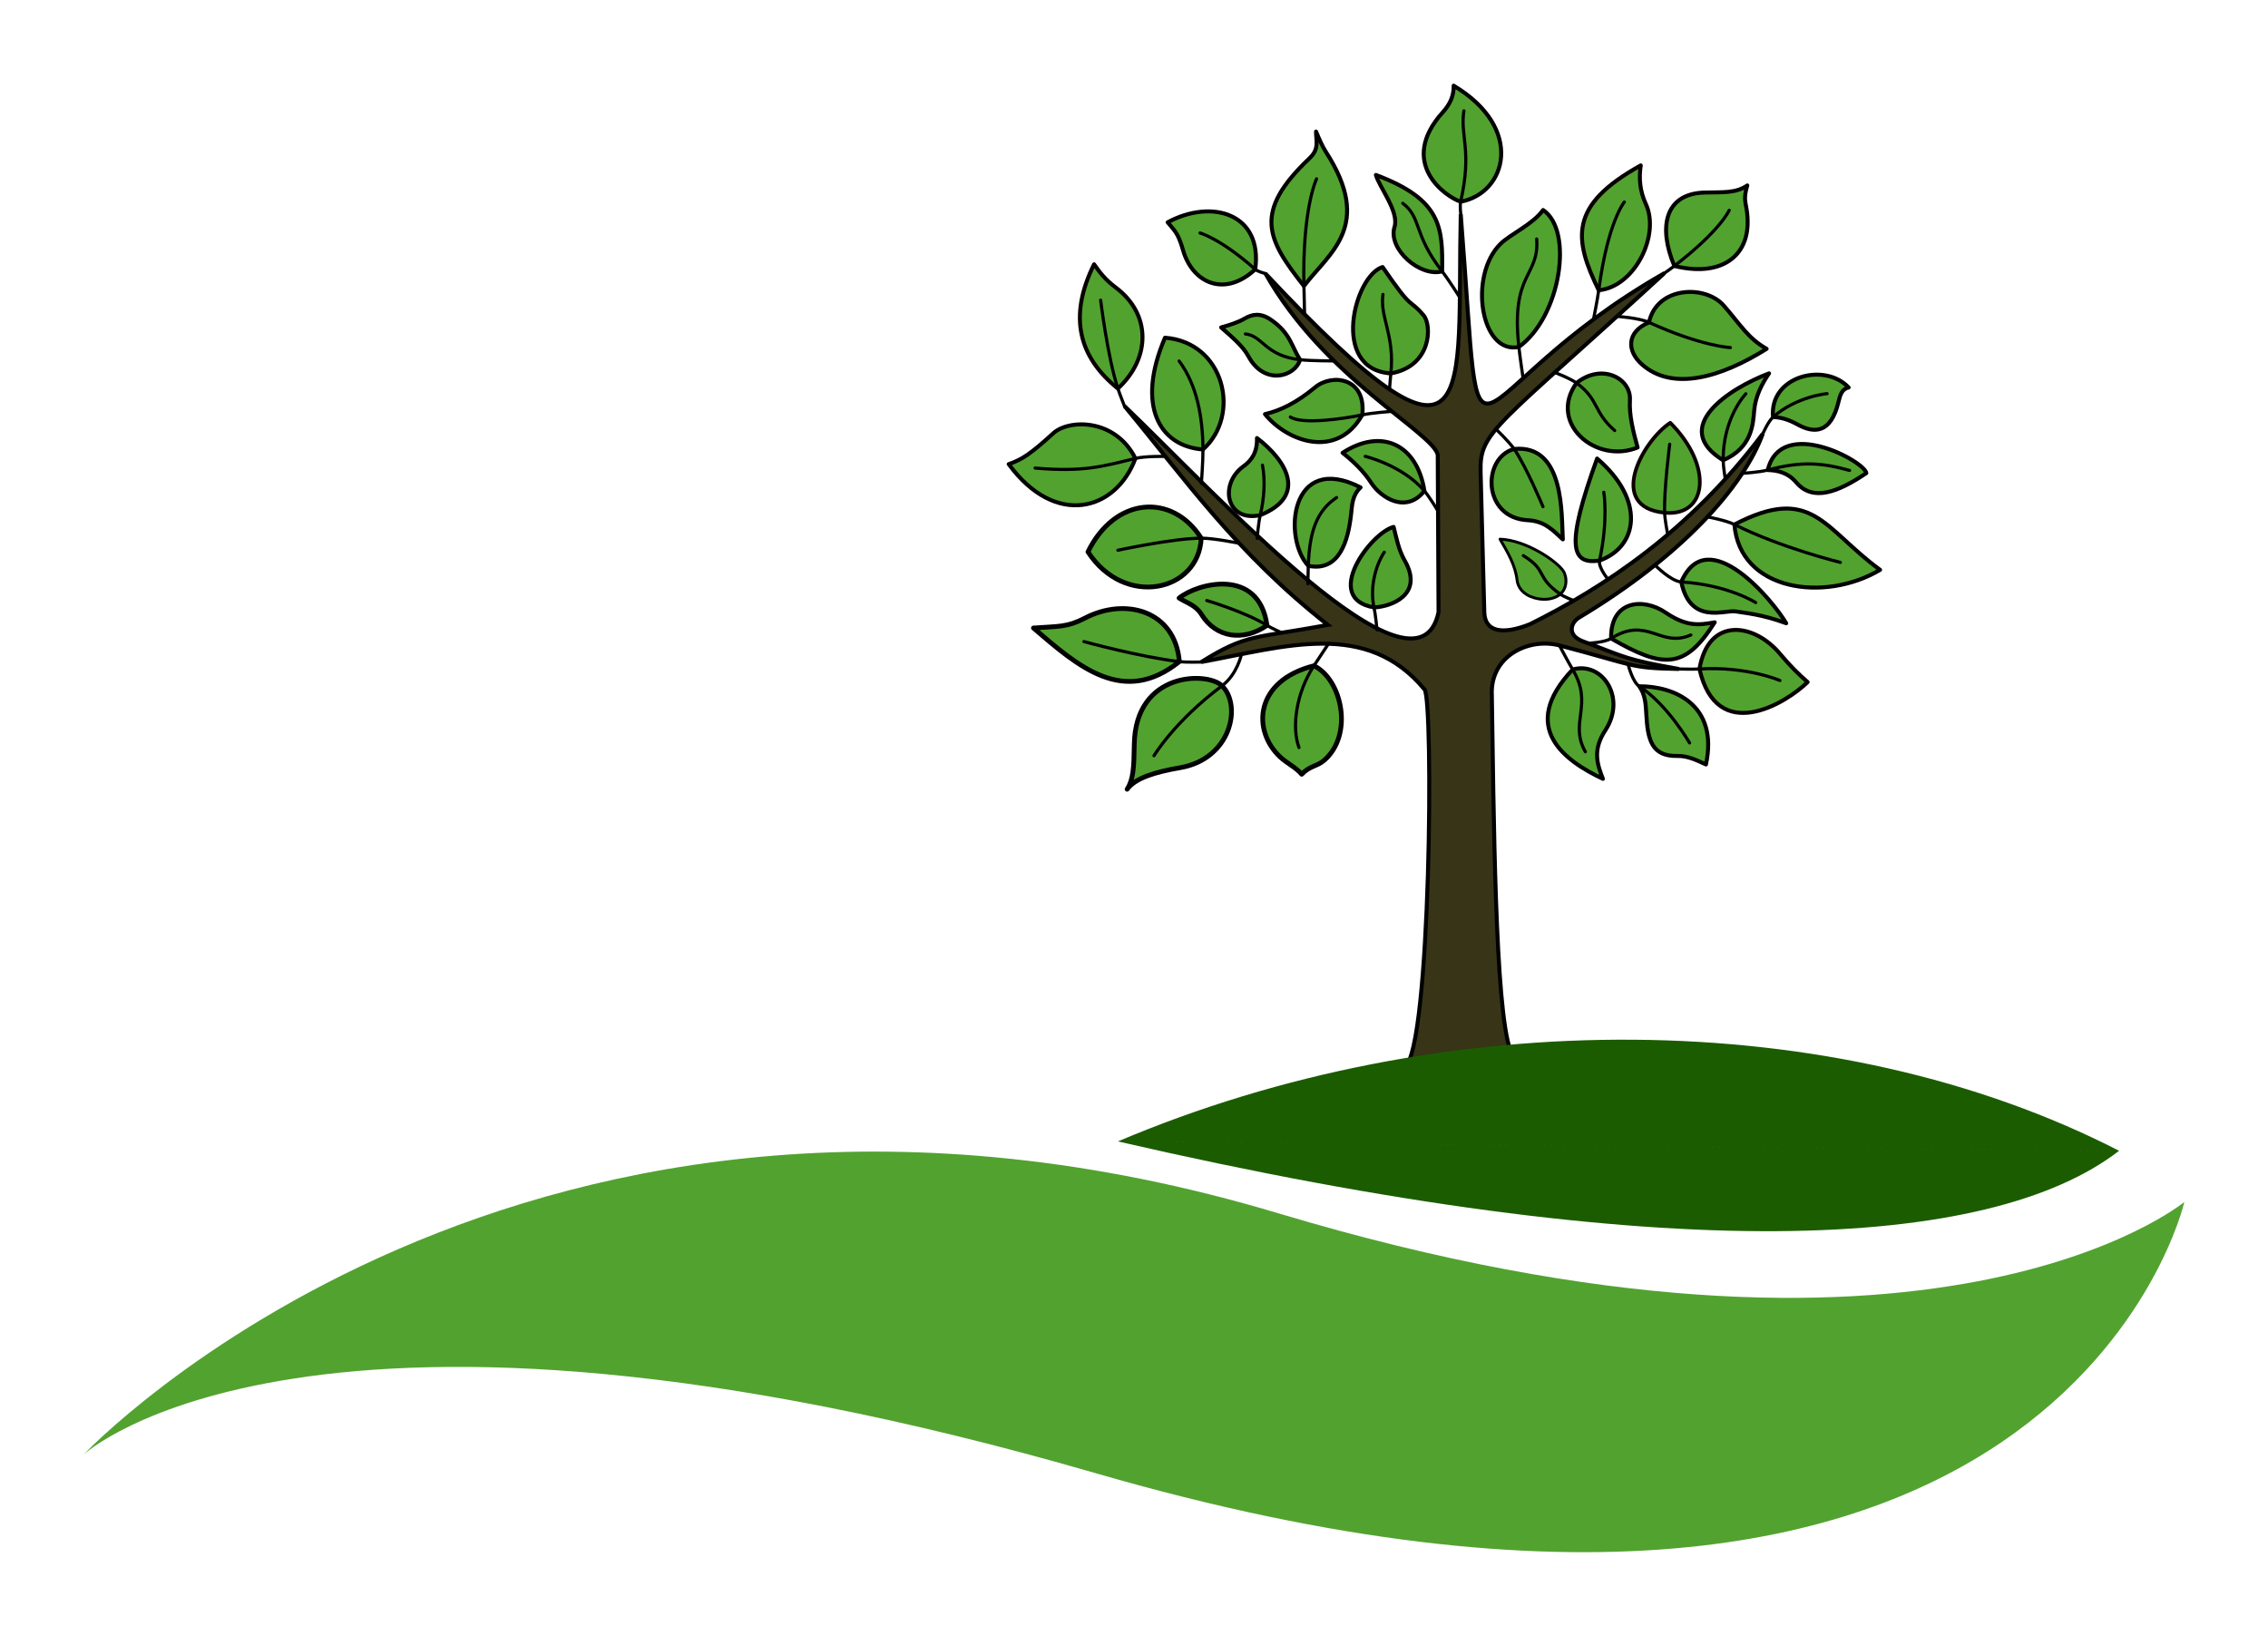 <?xml version="1.0" encoding="UTF-8" standalone="no"?>
<!-- Created with Inkscape (http://www.inkscape.org/) -->

<svg
   width="542.21"
   height="391.014"
   viewBox="0 0 143.46 103.456"
   version="1.1"
   id="svg5"
   inkscape:version="1.1.2 (0a00cf5339, 2022-02-04)"
   sodipodi:docname="2022-09-04_LogoReinwiese_Tobi_0-1-1.svg"
   inkscape:export-filename="/run/timeshift/backup/01_Projekte/22_Bauernhof/02_CorporateDesign/2022-09-02_LogoReinwiese_0-1-0.png"
   inkscape:export-xdpi="96"
   inkscape:export-ydpi="96"
   xmlns:inkscape="http://www.inkscape.org/namespaces/inkscape"
   xmlns:sodipodi="http://sodipodi.sourceforge.net/DTD/sodipodi-0.dtd"
   xmlns="http://www.w3.org/2000/svg"
   xmlns:svg="http://www.w3.org/2000/svg">
  <sodipodi:namedview
     id="namedview7"
     pagecolor="#ffffff"
     bordercolor="#666666"
     borderopacity="1.0"
     inkscape:pageshadow="2"
     inkscape:pageopacity="1"
     inkscape:pagecheckerboard="0"
     inkscape:document-units="px"
     showgrid="false"
     inkscape:zoom="1.5208438"
     inkscape:cx="308.7102"
     inkscape:cy="226.84775"
     inkscape:window-width="1920"
     inkscape:window-height="1009"
     inkscape:window-x="0"
     inkscape:window-y="0"
     inkscape:window-maximized="1"
     inkscape:current-layer="layer3"
     units="px"
     width="500px"
     fit-margin-left="20"
     fit-margin-right="20"
     fit-margin-top="20"
     fit-margin-bottom="20" />
  <defs
     id="defs2" />
  <g
     inkscape:groupmode="layer"
     id="layer3"
     inkscape:label="Baum neu"
     style="display:inline"
     transform="translate(-25.953,-84.696)">
    <path
       style="display:inline;fill:#52a230;fill-opacity:1;stroke:#000000;stroke-width:0.3;stroke-linecap:round;stroke-linejoin:round;stroke-miterlimit:4;stroke-dasharray:none;stroke-opacity:1"
       d="m 103.252,128.067 c -0.924,-0.907 -5.486,-0.908 -5.552,3.716 -0.021,1.478 -0.061,2.212 -0.453,2.827 0.524,-0.715 1.765,-1.089 3.353,-1.363 3.235,-0.559 3.918,-3.937 2.652,-5.179 z"
       id="path44369"
       sodipodi:nodetypes="sscss" />
    <path
       style="display:inline;fill:#52a230;fill-opacity:1;stroke:#000000;stroke-width:0.252;stroke-linecap:round;stroke-linejoin:round;stroke-miterlimit:4;stroke-dasharray:none;stroke-opacity:1"
       d="m 135.662,117.867 c 4.934,-2.563 5.623,0.258 9.215,2.867 -3.521,2.094 -8.88,1.33 -9.215,-2.867 z"
       id="path44371"
       sodipodi:nodetypes="ccc" />
    <path
       style="display:inline;fill:#52a230;fill-opacity:1;stroke:#000000;stroke-width:0.3;stroke-linecap:round;stroke-linejoin:round;stroke-miterlimit:4;stroke-dasharray:none;stroke-opacity:1"
       d="m 109.065,126.799 c -3.748,0.947 -3.927,4.085 -2.147,5.762 0.429,0.404 1.034,0.684 1.373,1.101 0.523,-0.549 0.968,-0.492 1.414,-0.875 1.87,-1.601 1.157,-5.102 -0.64,-5.989 z"
       id="path44373"
       sodipodi:nodetypes="cscsc" />
    <path
       style="display:inline;fill:#52a230;fill-opacity:1;stroke:#000000;stroke-width:0.252;stroke-linecap:round;stroke-linejoin:round;stroke-miterlimit:4;stroke-dasharray:none;stroke-opacity:1"
       d="m 130.258,105.084 c 0.497,-2.288 3.561,-2.395 4.725,-1.067 1.065,1.215 1.528,2.065 2.716,2.739 -2.913,1.826 -5.962,2.703 -7.9,0.974 -0.946,-0.843 -0.971,-2.04 0.46,-2.646 z"
       id="path44375"
       sodipodi:nodetypes="cscsc" />
    <path
       style="display:inline;fill:#52a230;fill-opacity:1;stroke:#000000;stroke-width:0.181;stroke-linecap:round;stroke-linejoin:round;stroke-miterlimit:4;stroke-dasharray:none;stroke-opacity:1"
       d="m 120.835,118.793 c 0.473,0.808 0.974,1.656 1.075,2.576 0.051,0.468 0.372,0.93 1.1,1.138 0.479,0.137 0.998,0.133 1.429,-0.095 0.712,-0.378 0.638,-1.237 0.402,-1.599 -0.414,-0.634 -2.361,-1.961 -4.006,-2.02 z"
       id="path44377"
       sodipodi:nodetypes="cssssc" />
    <path
       style="display:inline;fill:#52a230;fill-opacity:1;stroke:#080000;stroke-width:0.252;stroke-linecap:round;stroke-linejoin:round;stroke-miterlimit:4;stroke-dasharray:none;stroke-opacity:1"
       d="m 127.078,103.053 c 2.278,-0.218 3.896,-3.488 2.98,-5.458 -0.372,-0.801 -0.447,-1.604 -0.321,-2.44 -4.546,2.518 -4.25,4.635 -2.659,7.898 z"
       id="path44379"
       sodipodi:nodetypes="cscc" />
    <path
       style="display:inline;fill:#52a230;fill-opacity:1;stroke:#000000;stroke-width:0.252;stroke-linecap:round;stroke-linejoin:round;stroke-miterlimit:4;stroke-dasharray:none;stroke-opacity:1"
       d="m 89.757,114.049 c 0.868,-0.294 1.424,-0.685 2.824,-1.956 0.988,-0.898 3.922,-0.944 5.191,1.593 -1.221,3.307 -5.039,4.411 -8.015,0.363 z"
       id="path44381"
       sodipodi:nodetypes="cscc" />
    <path
       style="display:inline;fill:#52a230;fill-opacity:1;stroke:#000000;stroke-width:0.3;stroke-linecap:round;stroke-linejoin:round;stroke-miterlimit:4;stroke-dasharray:none;stroke-opacity:1"
       d="m 100.552,126.538 c -3.523,2.822 -6.363,0.339 -9.231,-2.126 1.618,-0.114 2.139,-0.044 3.262,-0.628 2.539,-1.321 5.702,-0.49 5.97,2.754 z"
       id="path44383"
       sodipodi:nodetypes="ccsc" />
    <path
       style="display:inline;fill:#52a230;fill-opacity:1;stroke:#000000;stroke-width:0.252;stroke-linecap:round;stroke-linejoin:round;stroke-miterlimit:4;stroke-dasharray:none;stroke-opacity:1"
       d="m 99.812,98.754 c 2.823,-1.519 6.022,-0.531 5.539,2.975 -1.972,1.829 -3.981,0.823 -4.562,-1.201 -0.335,-1.167 -0.555,-1.242 -0.977,-1.774 z"
       id="path44385"
       sodipodi:nodetypes="ccsc" />
    <path
       style="display:inline;fill:#52a230;fill-opacity:1;stroke:#000000;stroke-width:0.252;stroke-linecap:round;stroke-linejoin:round;stroke-miterlimit:4;stroke-dasharray:none;stroke-opacity:1"
       d="m 114.105,118.019 c -1.462,0.383 -4.538,4.534 -1.24,5.09 1.037,-0.035 3.194,-0.779 1.938,-2.969 -0.381,-0.665 -0.519,-1.412 -0.698,-2.121 z"
       id="path44387"
       sodipodi:nodetypes="ccsc" />
    <path
       style="display:inline;fill:#52a230;fill-opacity:1;stroke:#000000;stroke-width:0.252;stroke-linecap:round;stroke-linejoin:round;stroke-miterlimit:4;stroke-dasharray:none;stroke-opacity:1"
       d="m 144.006,114.616 c -0.093,-0.731 -5.393,-3.638 -6.237,-0.193 0.599,0.017 1.26,0.144 1.806,0.784 1.042,1.222 2.604,0.639 4.431,-0.59 z"
       id="path44389"
       sodipodi:nodetypes="ccsc" />
    <path
       style="display:inline;fill:#52a230;fill-opacity:1;stroke:#000000;stroke-width:0.252;stroke-linecap:round;stroke-linejoin:round;stroke-miterlimit:4;stroke-dasharray:none;stroke-opacity:1"
       d="m 129.538,112.996 c -0.28,-1.02 -0.541,-2.033 -0.485,-3.001 0.08,-1.39 -1.794,-2.358 -3.379,-1.076 -1.82,2.529 1.217,5.157 3.864,4.077 z"
       id="path44391"
       sodipodi:nodetypes="cscc" />
    <path
       style="display:inline;fill:#52a230;fill-opacity:1;stroke:#000000;stroke-width:0.252;stroke-linecap:round;stroke-linejoin:round;stroke-miterlimit:4;stroke-dasharray:none;stroke-opacity:1"
       d="m 138.105,111.073 c -0.244,-2.588 3.263,-3.496 4.783,-1.871 -0.422,0.083 -0.538,0.468 -0.645,0.915 -0.486,2.029 -1.562,1.988 -2.574,1.432 -0.522,-0.287 -1.022,-0.467 -1.564,-0.476 z"
       id="path44393"
       sodipodi:nodetypes="ccssc" />
    <path
       style="display:inline;fill:#52a230;fill-opacity:1;stroke:#000000;stroke-width:0.252;stroke-linecap:round;stroke-linejoin:round;stroke-miterlimit:4;stroke-dasharray:none;stroke-opacity:1"
       d="m 129.64,128.098 c 2.163,-0.016 5.036,1.133 4.222,4.944 -0.676,-0.311 -1.188,-0.549 -1.801,-0.537 -1.637,0.034 -1.888,-1.016 -1.974,-2.664 -0.033,-0.639 -0.075,-1.239 -0.447,-1.743 z"
       id="path44395"
       sodipodi:nodetypes="ccssc" />
    <path
       style="display:inline;fill:#52a230;fill-opacity:1;stroke:#000000;stroke-width:0.252;stroke-linecap:round;stroke-linejoin:round;stroke-miterlimit:4;stroke-dasharray:none;stroke-opacity:1"
       d="m 108.707,120.479 c 2.009,0.409 2.524,-1.676 2.702,-3.21 0.073,-0.629 0.065,-1.235 0.606,-1.748 -4.472,-2.283 -4.93,3.221 -3.308,4.958 z"
       id="path44397"
       sodipodi:nodetypes="cscc" />
    <path
       style="display:inline;fill:#52a230;fill-opacity:1;stroke:#000000;stroke-width:0.252;stroke-linecap:round;stroke-linejoin:round;stroke-miterlimit:4;stroke-dasharray:none;stroke-opacity:1"
       d="m 117.902,90.114 c 4.52,2.701 3.338,6.802 0.444,7.338 -0.956,-0.307 -4.017,-2.46 -1.123,-5.667 0.433,-0.48 0.695,-1.006 0.68,-1.671 z"
       id="path44399"
       sodipodi:nodetypes="ccsc" />
    <path
       style="display:inline;fill:#52a230;fill-opacity:1;stroke:#000000;stroke-width:0.252;stroke-linecap:round;stroke-linejoin:round;stroke-miterlimit:4;stroke-dasharray:none;stroke-opacity:1"
       d="m 126.976,113.696 c -2.004,5.538 -1.65,6.719 0.153,6.45 2.46,-0.871 2.898,-3.849 -0.153,-6.45 z"
       id="path44401"
       sodipodi:nodetypes="ccc" />
    <path
       style="display:inline;fill:#52a230;fill-opacity:1;stroke:#000000;stroke-width:0.252;stroke-linecap:round;stroke-linejoin:round;stroke-miterlimit:4;stroke-dasharray:none;stroke-opacity:1"
       d="m 105.461,112.399 c 0.028,0.888 -0.327,1.407 -0.855,1.788 -1.561,1.124 -1.087,3.555 1.062,3.087 3.008,-1.207 1.667,-3.452 -0.207,-4.875 z"
       id="path44403"
       sodipodi:nodetypes="cscc" />
    <path
       style="display:inline;fill:#52a230;fill-opacity:1;stroke:#000000;stroke-width:0.252;stroke-linecap:round;stroke-linejoin:round;stroke-miterlimit:4;stroke-dasharray:none;stroke-opacity:1"
       d="m 109.198,93.016 c -0.01,0.581 0.232,1.08 -0.417,1.694 -3.605,3.41 -2.674,5.131 -0.349,8.077 1.615,-2.123 4.424,-3.804 1.369,-8.519 -0.206,-0.319 -0.41,-0.796 -0.603,-1.253 z"
       id="path44405"
       sodipodi:nodetypes="cscsc" />
    <path
       style="display:inline;fill:#52a230;fill-opacity:1;stroke:#060000;stroke-width:0.252;stroke-linecap:round;stroke-linejoin:round;stroke-miterlimit:4;stroke-dasharray:none;stroke-opacity:1"
       d="m 112.984,95.76 c 0.207,0.761 1.479,2.322 1.179,3.286 -0.438,1.409 1.629,3.191 3.01,2.811 0.043,-2.767 -0.021,-4.535 -4.19,-6.097 z"
       id="path44407"
       sodipodi:nodetypes="cscc" />
    <path
       style="display:inline;fill:#52a230;fill-opacity:1;stroke:#000000;stroke-width:0.252;stroke-linecap:round;stroke-linejoin:round;stroke-miterlimit:4;stroke-dasharray:none;stroke-opacity:1"
       d="m 123.561,97.978 c -0.641,0.898 -2.075,1.531 -2.69,2.134 -2.054,2.014 -1.254,7.033 1.156,6.525 2.632,-1.89 3.488,-7.353 1.534,-8.659 z"
       id="path44409"
       sodipodi:nodetypes="cscc" />
    <path
       style="display:inline;fill:#52a230;fill-opacity:1;stroke:#000000;stroke-width:0.252;stroke-linecap:round;stroke-linejoin:round;stroke-miterlimit:4;stroke-dasharray:none;stroke-opacity:1"
       d="m 136.477,96.423 c -0.72,0.5 -1.537,0.422 -2.685,0.449 -2.576,0.061 -2.943,2.24 -1.929,4.645 2.868,0.701 4.568,-0.531 4.632,-2.62 0.041,-1.343 -0.367,-1.311 -0.018,-2.474 z"
       id="path44411"
       sodipodi:nodetypes="cscsc" />
    <path
       style="display:inline;fill:#52a230;fill-opacity:1;stroke:#000000;stroke-width:0.252;stroke-linecap:round;stroke-linejoin:round;stroke-miterlimit:4;stroke-dasharray:none;stroke-opacity:1"
       d="m 124.808,118.807 c -0.093,-1.5 0.142,-6.033 -3.08,-5.717 -2.042,0.553 -2.014,4.364 0.868,4.506 1.094,0.054 1.609,0.669 2.212,1.211 z"
       id="path44413"
       sodipodi:nodetypes="ccsc" />
    <path
       style="display:inline;fill:#52a230;fill-opacity:1;stroke:#000000;stroke-width:0.252;stroke-linecap:round;stroke-linejoin:round;stroke-miterlimit:4;stroke-dasharray:none;stroke-opacity:1"
       d="m 132.301,121.5 c 0.568,2.744 2.749,1.743 3.447,1.865 0.555,0.097 1.63,0.17 3.19,0.748 -0.766,-1.341 -4.968,-6.471 -6.637,-2.613 z"
       id="path44415"
       sodipodi:nodetypes="cscc" />
    <path
       style="display:inline;fill:#52a230;fill-opacity:1;stroke:#000000;stroke-width:0.3;stroke-linecap:round;stroke-linejoin:round;stroke-miterlimit:4;stroke-dasharray:none;stroke-opacity:1"
       d="m 106.096,124.246 c -1.507,1.041 -3.229,0.788 -4.15,-0.7 -0.357,-0.577 -0.923,-0.719 -1.412,-1.028 1.147,-0.933 5.047,-1.976 5.562,1.728 z"
       id="path44417"
       sodipodi:nodetypes="cscc" />
    <path
       style="display:inline;fill:#52a230;fill-opacity:1;stroke:#040000;stroke-width:0.252;stroke-linecap:round;stroke-linejoin:round;stroke-miterlimit:4;stroke-dasharray:none;stroke-opacity:1"
       d="m 110.876,113.333 c 0.7,0.557 1.336,1.165 1.817,1.908 0.605,0.933 2.206,1.965 3.36,0.501 -0.467,-2.96 -2.722,-4.006 -5.177,-2.409 z"
       id="path44419"
       sodipodi:nodetypes="cscc" />
    <path
       style="display:inline;fill:#52a230;fill-opacity:1;stroke:#000000;stroke-width:0.252;stroke-linecap:round;stroke-linejoin:round;stroke-miterlimit:4;stroke-dasharray:none;stroke-opacity:1"
       d="m 103.194,105.403 c 0.668,0.589 1.383,1.186 1.721,1.817 1.021,1.905 2.98,1.281 3.271,0.224 -0.544,-0.842 -0.596,-1.669 -1.84,-2.525 -0.667,-0.459 -1.192,-0.354 -1.668,-0.075 -0.423,0.247 -0.954,0.408 -1.483,0.559 z"
       id="path44421"
       sodipodi:nodetypes="cscssc" />
    <path
       style="display:inline;fill:#52a230;fill-opacity:1;stroke:#000000;stroke-width:0.252;stroke-linecap:round;stroke-linejoin:round;stroke-miterlimit:4;stroke-dasharray:none;stroke-opacity:1"
       d="m 134.416,124.052 c -1.888,2.996 -3.263,2.924 -6.555,1.021 -0.043,-2.418 2.033,-2.592 3.433,-1.646 1.325,0.896 2.086,0.814 3.122,0.625 z"
       id="path44423"
       sodipodi:nodetypes="ccsc" />
    <path
       style="display:inline;fill:#52a230;fill-opacity:1;stroke:#000000;stroke-width:0.252;stroke-linecap:round;stroke-linejoin:round;stroke-miterlimit:4;stroke-dasharray:none;stroke-opacity:1"
       d="m 127.344,133.952 c -0.368,-0.935 -0.662,-1.831 0.151,-3.067 1.35,-2.052 -0.176,-4.38 -2.065,-3.849 -3.481,3.682 -0.455,5.799 1.914,6.916 z"
       id="path44425"
       sodipodi:nodetypes="cscc" />
    <path
       style="display:inline;fill:#52a230;fill-opacity:1;stroke:#030000;stroke-width:0.252;stroke-linecap:round;stroke-linejoin:round;stroke-miterlimit:4;stroke-dasharray:none;stroke-opacity:1"
       d="m 99.643,106.054 c 3.752,0.279 4.847,4.883 2.403,7.068 -2.751,-0.206 -4.246,-2.765 -2.403,-7.068 z"
       id="path44427"
       sodipodi:nodetypes="ccc" />
    <path
       style="display:inline;fill:#52a230;fill-opacity:1;stroke:#090000;stroke-width:0.252;stroke-linecap:round;stroke-linejoin:round;stroke-miterlimit:4;stroke-dasharray:none;stroke-opacity:1"
       d="m 133.451,127.003 c 0.563,-3.334 3.458,-2.92 5.098,-0.954 0.624,0.748 1.197,1.31 1.743,1.784 -1.383,1.356 -5.741,3.995 -6.841,-0.83 z"
       id="path44429"
       sodipodi:nodetypes="cscc" />
    <path
       style="display:inline;fill:#52a230;fill-opacity:1;stroke:#040000;stroke-width:0.252;stroke-linecap:round;stroke-linejoin:round;stroke-miterlimit:4;stroke-dasharray:none;stroke-opacity:1"
       d="m 113.928,108.31 c -3.854,-0.25 -2.296,-6.198 -0.52,-6.727 1.988,2.908 1.585,1.884 2.589,3.05 0.539,0.627 0.53,3.22 -2.068,3.677 z"
       id="path44431"
       sodipodi:nodetypes="ccsc" />
    <path
       style="display:inline;fill:#52a230;fill-opacity:1;stroke:#000000;stroke-width:0.252;stroke-linecap:round;stroke-linejoin:round;stroke-miterlimit:4;stroke-dasharray:none;stroke-opacity:1"
       d="m 105.968,110.887 c 0.987,-0.23 1.996,-0.722 3.177,-1.701 1.068,-0.885 3.241,-0.615 2.977,1.748 -1.618,2.855 -4.767,1.667 -6.154,-0.046 z"
       id="path44433"
       sodipodi:nodetypes="cscc" />
    <path
       style="display:inline;fill:#52a230;fill-opacity:1;stroke:#000000;stroke-width:0.3;stroke-linecap:round;stroke-linejoin:round;stroke-miterlimit:4;stroke-dasharray:none;stroke-opacity:1"
       d="m 101.935,118.731 c -1.822,-2.877 -5.458,-2.625 -7.165,0.866 2.328,3.575 7.013,2.513 7.165,-0.866 z"
       id="path44435"
       sodipodi:nodetypes="ccc" />
    <path
       style="display:inline;fill:#52a230;fill-opacity:1;stroke:#090000;stroke-width:0.252;stroke-linecap:round;stroke-linejoin:round;stroke-miterlimit:4;stroke-dasharray:none;stroke-opacity:1"
       d="m 96.663,109.268 c -2.439,-1.962 -3.167,-4.504 -1.505,-7.859 0.353,0.509 0.7,0.967 1.379,1.477 2.234,1.675 2.214,4.46 0.126,6.382 z"
       id="path44437"
       sodipodi:nodetypes="ccsc" />
    <path
       style="display:inline;fill:#52a230;fill-opacity:1;stroke:#0d0000;stroke-width:0.232;stroke-linecap:round;stroke-linejoin:round;stroke-miterlimit:4;stroke-dasharray:none;stroke-opacity:1"
       d="m 131.246,117.122 c 2.716,0.26 3.084,-2.957 0.358,-5.69 -1.774,1.171 -4.039,5.338 -0.358,5.69 z"
       id="path44439"
       sodipodi:nodetypes="scs" />
    <path
       style="display:inline;fill:#52a230;fill-opacity:1;stroke:#030000;stroke-width:0.252;stroke-linecap:round;stroke-linejoin:round;stroke-miterlimit:4;stroke-dasharray:none;stroke-opacity:1"
       d="m 134.95,113.805 c -3.384,-2.075 0.353,-4.535 2.904,-5.498 -0.45,0.657 -0.865,1.449 -0.941,2.352 -0.074,0.875 -0.14,2.352 -1.963,3.145 z"
       id="path44441"
       sodipodi:nodetypes="ccsc" />
    <path
       style="display:inline;fill:none;stroke:#000000;stroke-width:0.2;stroke-linecap:round;stroke-linejoin:round;stroke-miterlimit:4;stroke-dasharray:none;stroke-opacity:1"
       d="m 118.298,103.516 c 0,0 -0.714,-1.132 -1.124,-1.659 -1.847,-2.369 -1.28,-3.38 -2.491,-4.305"
       id="path51319"
       sodipodi:nodetypes="csc" />
    <path
       style="display:inline;fill:#373418;fill-opacity:1;stroke:#000000;stroke-width:0.252;stroke-linecap:butt;stroke-linejoin:miter;stroke-miterlimit:4;stroke-dasharray:none;stroke-opacity:1"
       d="m 114.812,152.18 c 1.66,-1.177 1.816,-23.193 1.252,-23.875 -3.677,-4.442 -8.815,-2.713 -14.126,-1.741 2.876,-1.798 3.327,-1.484 8.011,-2.346 -5.803,-4.545 -9.05,-9.248 -12.872,-13.845 5.654,5.384 18.509,19.517 19.87,13.035 l -0.051,-9.956 c -0.346,-1.428 -7.185,-4.866 -10.9,-11.457 13.723,14.612 12.09,7.818 12.355,-3.75 1.509,19.127 -0.598,11.416 12.886,3.724 -10.659,9.787 -11.698,9.982 -11.63,12.553 l 0.235,8.894 c 0.033,1.242 1.146,1.445 2.879,0.758 4.652,-2.309 10.095,-5.873 14.737,-12.049 -1.256,3.438 -5.239,7.8 -11.612,11.623 -0.51,0.292 -0.829,1.113 0.243,1.511 2.754,1.022 2.639,1.141 6.069,1.745 -3.222,-0.062 -2.71,-0.223 -7.563,-1.489 -1.875,-0.489 -4.233,0.583 -4.28,2.902 0.123,7.606 0.198,20.056 1.176,22.694 z"
       id="path7041"
       sodipodi:nodetypes="csccccccccsscccscsccc" />
    <path
       style="display:inline;fill:none;stroke:#000000;stroke-width:0.2;stroke-linecap:round;stroke-linejoin:round;stroke-miterlimit:4;stroke-dasharray:none;stroke-opacity:1"
       d="m 104.484,126.061 c 0,0 -0.266,1.283 -1.232,2.005 -3.024,2.263 -4.304,4.423 -4.304,4.423"
       id="path10735"
       sodipodi:nodetypes="csc" />
    <path
       style="display:inline;fill:none;stroke:#000000;stroke-width:0.2;stroke-linecap:round;stroke-linejoin:round;stroke-miterlimit:4;stroke-dasharray:none;stroke-opacity:1"
       d="m 101.938,126.564 c 0,0 -0.927,0.028 -1.387,-0.026 -2.48,-0.29 -6.034,-1.267 -6.034,-1.267"
       id="path10739"
       sodipodi:nodetypes="csc" />
    <path
       style="display:inline;fill:none;stroke:#000000;stroke-width:0.2;stroke-linecap:round;stroke-linejoin:round;stroke-miterlimit:4;stroke-dasharray:none;stroke-opacity:1"
       d="m 107.024,124.711 c 0,0 -0.634,-0.282 -0.928,-0.465 -1.356,-0.844 -3.811,-1.572 -3.811,-1.572"
       id="path10741"
       sodipodi:nodetypes="csc" />
    <path
       style="display:inline;fill:none;stroke:#000000;stroke-width:0.2;stroke-linecap:round;stroke-linejoin:round;stroke-miterlimit:4;stroke-dasharray:none;stroke-opacity:1"
       d="m 104.337,119.055 c 0,0 -1.594,-0.328 -2.402,-0.324 -1.775,0.009 -5.27,0.763 -5.27,0.763"
       id="path10743"
       sodipodi:nodetypes="csc" />
    <path
       style="display:inline;fill:none;stroke:#000000;stroke-width:0.2;stroke-linecap:round;stroke-linejoin:round;stroke-miterlimit:4;stroke-dasharray:none;stroke-opacity:1"
       d="m 99.663,113.56 c 0,0 -1.277,-0.024 -1.891,0.126 -2.101,0.515 -3.307,0.874 -6.345,0.611"
       id="path10745"
       sodipodi:nodetypes="csc" />
    <path
       style="display:inline;fill:none;stroke:#000000;stroke-width:0.2;stroke-linecap:round;stroke-linejoin:round;stroke-miterlimit:4;stroke-dasharray:none;stroke-opacity:1"
       d="m 97.078,110.373 c 0,0 -0.291,-0.732 -0.414,-1.106 -0.657,-1.999 -1.09,-5.588 -1.09,-5.588"
       id="path10747"
       sodipodi:nodetypes="csc" />
    <path
       style="display:inline;fill:none;stroke:#000000;stroke-width:0.2;stroke-linecap:round;stroke-linejoin:round;stroke-miterlimit:4;stroke-dasharray:none;stroke-opacity:1"
       d="m 101.946,115.266 c 0,0 0.105,-1.429 0.1,-2.144 -0.013,-2.031 -0.375,-4.077 -1.509,-5.594"
       id="path10749"
       sodipodi:nodetypes="csc" />
    <path
       style="display:inline;fill:none;stroke:#000000;stroke-width:0.2;stroke-linecap:round;stroke-linejoin:round;stroke-miterlimit:4;stroke-dasharray:none;stroke-opacity:1"
       d="m 105.473,118.743 c 0,0 0.08,-0.989 0.195,-1.469 0.25,-1.037 0.327,-2.203 0.141,-3.161"
       id="path10751"
       sodipodi:nodetypes="csc" />
    <path
       style="display:inline;fill:none;stroke:#000000;stroke-width:0.2;stroke-linecap:round;stroke-linejoin:round;stroke-miterlimit:4;stroke-dasharray:none;stroke-opacity:1"
       d="m 108.681,121.61 c 0,0 0.013,-0.754 0.027,-1.131 0.079,-2.25 0.569,-3.493 1.789,-4.317"
       id="path10753"
       sodipodi:nodetypes="csc" />
    <path
       style="display:inline;fill:none;stroke:#000000;stroke-width:0.2;stroke-linecap:round;stroke-linejoin:round;stroke-miterlimit:4;stroke-dasharray:none;stroke-opacity:1"
       d="m 113.053,124.524 c 0,0 -0.087,-0.95 -0.189,-1.415 -0.265,-1.208 0.072,-2.613 0.649,-3.49"
       id="path10755"
       sodipodi:nodetypes="csc" />
    <path
       style="display:inline;fill:none;stroke:#000000;stroke-width:0.2;stroke-linecap:round;stroke-linejoin:round;stroke-miterlimit:4;stroke-dasharray:none;stroke-opacity:1"
       d="m 116.915,117.021 c 0,0 -0.528,-0.887 -0.862,-1.278 -1.394,-1.628 -3.745,-2.187 -3.745,-2.187"
       id="path10757"
       sodipodi:nodetypes="csc" />
    <path
       style="display:inline;fill:none;stroke:#000000;stroke-width:0.2;stroke-linecap:round;stroke-linejoin:round;stroke-miterlimit:4;stroke-dasharray:none;stroke-opacity:1"
       d="m 113.993,110.711 c 0,0 -1.257,0.092 -1.871,0.222 -1.143,0.243 -3.815,0.632 -4.549,0.132"
       id="path10759"
       sodipodi:nodetypes="csc" />
    <path
       style="display:inline;fill:none;stroke:#000000;stroke-width:0.2;stroke-linecap:round;stroke-linejoin:round;stroke-miterlimit:4;stroke-dasharray:none;stroke-opacity:1"
       d="m 110.339,107.521 c 0,0 -1.44,0.002 -2.154,-0.076 -2.217,-0.243 -2.362,-1.525 -3.457,-1.629"
       id="path10761"
       sodipodi:nodetypes="csc" />
    <path
       style="display:inline;fill:none;stroke:#000000;stroke-width:0.2;stroke-linecap:round;stroke-linejoin:round;stroke-miterlimit:4;stroke-dasharray:none;stroke-opacity:1"
       d="m 105.997,101.995 c 0,0 -0.472,-0.112 -0.646,-0.267 -2.218,-1.963 -3.491,-2.296 -3.491,-2.296"
       id="path10763"
       sodipodi:nodetypes="csc" />
    <path
       style="display:inline;fill:none;stroke:#000000;stroke-width:0.2;stroke-linecap:round;stroke-linejoin:round;stroke-miterlimit:4;stroke-dasharray:none;stroke-opacity:1"
       d="m 108.472,104.567 c 0,0 -0.025,-1.186 -0.039,-1.779 -0.114,-4.901 0.798,-6.782 0.798,-6.782"
       id="path10765"
       sodipodi:nodetypes="csc" />
    <path
       style="display:inline;fill:none;stroke:#000000;stroke-width:0.2;stroke-linecap:round;stroke-linejoin:round;stroke-miterlimit:4;stroke-dasharray:none;stroke-opacity:1"
       d="m 113.846,109.314 c 0,0 0.048,-0.67 0.083,-1.004 0.255,-2.427 -0.707,-3.539 -0.498,-4.994"
       id="path10767"
       sodipodi:nodetypes="csc" />
    <path
       style="display:inline;fill:none;stroke:#000000;stroke-width:0.2;stroke-linecap:round;stroke-linejoin:round;stroke-miterlimit:4;stroke-dasharray:none;stroke-opacity:1"
       d="m 118.352,98.245 c 0,0 -0.064,-0.535 -0.006,-0.793 0.74,-3.266 -0.049,-4.142 0.205,-5.747"
       id="path10769"
       sodipodi:nodetypes="csc" />
    <path
       style="display:inline;fill:none;stroke:#000000;stroke-width:0.2;stroke-linecap:round;stroke-linejoin:round;stroke-miterlimit:4;stroke-dasharray:none;stroke-opacity:1"
       d="m 122.296,108.622 c 0,0 -0.196,-1.321 -0.269,-1.984 -0.522,-4.753 1.303,-4.408 1.127,-6.829"
       id="path10771"
       sodipodi:nodetypes="csc" />
    <path
       style="display:inline;fill:none;stroke:#000000;stroke-width:0.2;stroke-linecap:round;stroke-linejoin:round;stroke-miterlimit:4;stroke-dasharray:none;stroke-opacity:1"
       d="m 126.747,104.897 c 0,0 0.25,-1.225 0.332,-1.844 0.568,-4.325 1.619,-5.579 1.619,-5.579"
       id="path10773"
       sodipodi:nodetypes="csc" />
    <path
       style="display:inline;fill:none;stroke:#000000;stroke-width:0.2;stroke-linecap:round;stroke-linejoin:round;stroke-miterlimit:4;stroke-dasharray:none;stroke-opacity:1"
       d="m 131.238,101.969 c 0,0 0.421,-0.294 0.624,-0.451 2.943,-2.274 3.47,-3.523 3.47,-3.523"
       id="path10775"
       sodipodi:nodetypes="csc" />
    <path
       style="display:inline;fill:none;stroke:#000000;stroke-width:0.2;stroke-linecap:round;stroke-linejoin:round;stroke-miterlimit:4;stroke-dasharray:none;stroke-opacity:1"
       d="m 128.231,104.703 c 0,0 1.402,0.095 2.027,0.381 3.303,1.51 5.146,1.594 5.146,1.594"
       id="path10777"
       sodipodi:nodetypes="csc" />
    <path
       style="display:inline;fill:none;stroke:#000000;stroke-width:0.2;stroke-linecap:round;stroke-linejoin:round;stroke-miterlimit:4;stroke-dasharray:none;stroke-opacity:1"
       d="m 124.263,108.239 c 0,0 0.991,0.371 1.412,0.68 1.44,1.054 1.048,1.816 2.415,3.005"
       id="path10779"
       sodipodi:nodetypes="csc" />
    <path
       style="display:inline;fill:none;stroke:#000000;stroke-width:0.2;stroke-linecap:round;stroke-linejoin:round;stroke-miterlimit:4;stroke-dasharray:none;stroke-opacity:1"
       d="m 120.576,111.832 c 0,0 0.83,0.79 1.152,1.258 0.771,1.121 1.826,3.651 1.826,3.651"
       id="path10781"
       sodipodi:nodetypes="csc" />
    <path
       style="display:inline;fill:none;stroke:#000000;stroke-width:0.2;stroke-linecap:round;stroke-linejoin:round;stroke-miterlimit:4;stroke-dasharray:none;stroke-opacity:1"
       d="m 125.501,122.681 c 0,0 -0.595,-0.229 -0.854,-0.41 -1.591,-1.109 -0.759,-1.46 -2.338,-2.437"
       id="path10783"
       sodipodi:nodetypes="csc" />
    <path
       style="display:inline;fill:none;stroke:#000000;stroke-width:0.2;stroke-linecap:round;stroke-linejoin:round;stroke-miterlimit:4;stroke-dasharray:none;stroke-opacity:1"
       d="m 127.67,121.335 c 0,0 -0.633,-0.764 -0.54,-1.19 0.567,-2.589 0.269,-4.318 0.269,-4.318"
       id="path10785"
       sodipodi:nodetypes="csc" />
    <path
       style="display:inline;fill:none;stroke:#000000;stroke-width:0.2;stroke-linecap:round;stroke-linejoin:round;stroke-miterlimit:4;stroke-dasharray:none;stroke-opacity:1"
       d="m 131.444,118.507 c 0,0 -0.182,-0.919 -0.197,-1.385 -0.049,-1.448 0.322,-4.335 0.322,-4.335"
       id="path10787"
       sodipodi:nodetypes="csc" />
    <path
       style="display:inline;fill:none;stroke:#000000;stroke-width:0.2;stroke-linecap:round;stroke-linejoin:round;stroke-miterlimit:4;stroke-dasharray:none;stroke-opacity:1"
       d="m 135.086,114.993 c 0,0 -0.133,-0.79 -0.136,-1.188 -0.021,-2.698 1.435,-4.206 1.435,-4.206"
       id="path10789"
       sodipodi:nodetypes="csc" />
    <path
       style="display:inline;fill:none;stroke:#000000;stroke-width:0.2;stroke-linecap:round;stroke-linejoin:round;stroke-miterlimit:4;stroke-dasharray:none;stroke-opacity:1"
       d="m 137.46,112.124 c 0,0 0.337,-0.779 0.646,-1.051 1.496,-1.319 3.418,-1.482 3.418,-1.482"
       id="path10791"
       sodipodi:nodetypes="csc" />
    <path
       style="display:inline;fill:none;stroke:#000000;stroke-width:0.2;stroke-linecap:round;stroke-linejoin:round;stroke-miterlimit:4;stroke-dasharray:none;stroke-opacity:1"
       d="m 136.162,114.63 c 0,0 1.086,-0.066 1.607,-0.207 2.204,-0.595 3.516,-0.437 5.177,0.024"
       id="path10793"
       sodipodi:nodetypes="csc" />
    <path
       style="display:inline;fill:none;stroke:#000000;stroke-width:0.2;stroke-linecap:round;stroke-linejoin:round;stroke-miterlimit:4;stroke-dasharray:none;stroke-opacity:1"
       d="m 133.962,117.384 c 0,0 1.173,0.219 1.7,0.483 2.959,1.479 6.699,2.396 6.699,2.396"
       id="path10795"
       sodipodi:nodetypes="csc" />
    <path
       style="display:inline;fill:none;stroke:#000000;stroke-width:0.2;stroke-linecap:round;stroke-linejoin:round;stroke-miterlimit:4;stroke-dasharray:none;stroke-opacity:1"
       d="m 126.41,125.378 c 0,0 1.032,-0.042 1.451,-0.305 2.305,-1.451 3.094,0.625 5.045,-0.22"
       id="path10797"
       sodipodi:nodetypes="csc" />
    <path
       style="display:inline;fill:none;stroke:#000000;stroke-width:0.2;stroke-linecap:round;stroke-linejoin:round;stroke-miterlimit:4;stroke-dasharray:none;stroke-opacity:1"
       d="m 128.96,126.797 c 0,0 0.268,1.037 0.68,1.301 1.783,1.144 3.187,3.583 3.187,3.583"
       id="path10801"
       sodipodi:nodetypes="csc" />
    <path
       style="display:inline;fill:none;stroke:#000000;stroke-width:0.2;stroke-linecap:round;stroke-linejoin:round;stroke-miterlimit:4;stroke-dasharray:none;stroke-opacity:1"
       d="m 132.159,127.004 c 0,0 0.862,0.025 1.291,-6.9e-4 3.02,-0.179 5.09,0.729 5.09,0.729"
       id="path10803"
       sodipodi:nodetypes="csc" />
    <path
       style="display:inline;fill:none;stroke:#000000;stroke-width:0.2;stroke-linecap:round;stroke-linejoin:round;stroke-miterlimit:4;stroke-dasharray:none;stroke-opacity:1"
       d="m 124.593,125.514 c 0,0 0.54,1.025 0.837,1.522 1.345,2.247 -0.247,3.346 0.803,5.204"
       id="path10805"
       sodipodi:nodetypes="csc" />
    <path
       style="display:inline;fill:none;stroke:#000000;stroke-width:0.2;stroke-linecap:round;stroke-linejoin:round;stroke-miterlimit:4;stroke-dasharray:none;stroke-opacity:1"
       d="m 130.639,120.435 c 0,0 1.005,1.023 1.661,1.064 2.981,0.189 4.707,1.306 4.707,1.306"
       id="path3973"
       sodipodi:nodetypes="csc" />
    <path
       style="display:inline;fill:none;stroke:#000000;stroke-width:0.2;stroke-linecap:round;stroke-linejoin:round;stroke-miterlimit:4;stroke-dasharray:none;stroke-opacity:1"
       d="m 110,125.383 -0.935,1.416 c -1.137,1.723 -1.418,3.908 -0.946,5.173"
       id="path10733"
       sodipodi:nodetypes="csc" />
  </g>
  <g
     inkscape:label="Landschaft"
     inkscape:groupmode="layer"
     id="layer1"
     style="display:inline"
     transform="translate(-25.953,-84.696)">
    <path
       style="fill:#52a230;fill-opacity:1;stroke:#000000;stroke-width:0;stroke-linecap:butt;stroke-linejoin:miter;stroke-miterlimit:4;stroke-dasharray:none;stroke-opacity:1"
       d="m 31.245,176.683 c 0,0 27.858,-29.56 75.614,-15.243 41.425,12.419 57.263,-0.731 57.263,-0.731 0,0 -7.901,34.802 -68.841,17.161 -49.795,-14.415 -64.035,-1.187 -64.035,-1.187 z"
       id="path272"
       sodipodi:nodetypes="cscsc" />
    <path
       style="fill:#1c5c00;fill-opacity:1;stroke:#000000;stroke-width:0;stroke-linecap:butt;stroke-linejoin:miter;stroke-miterlimit:4;stroke-dasharray:none;stroke-opacity:1"
       d="m 96.665,156.881 c 20.586,-8.73 45.392,-8.617 63.328,0.593 M 96.665,156.881 c 34.865,8.034 55.163,6.904 63.328,0.593"
       id="path1939"
       sodipodi:nodetypes="cccc" />
  </g>
</svg>

